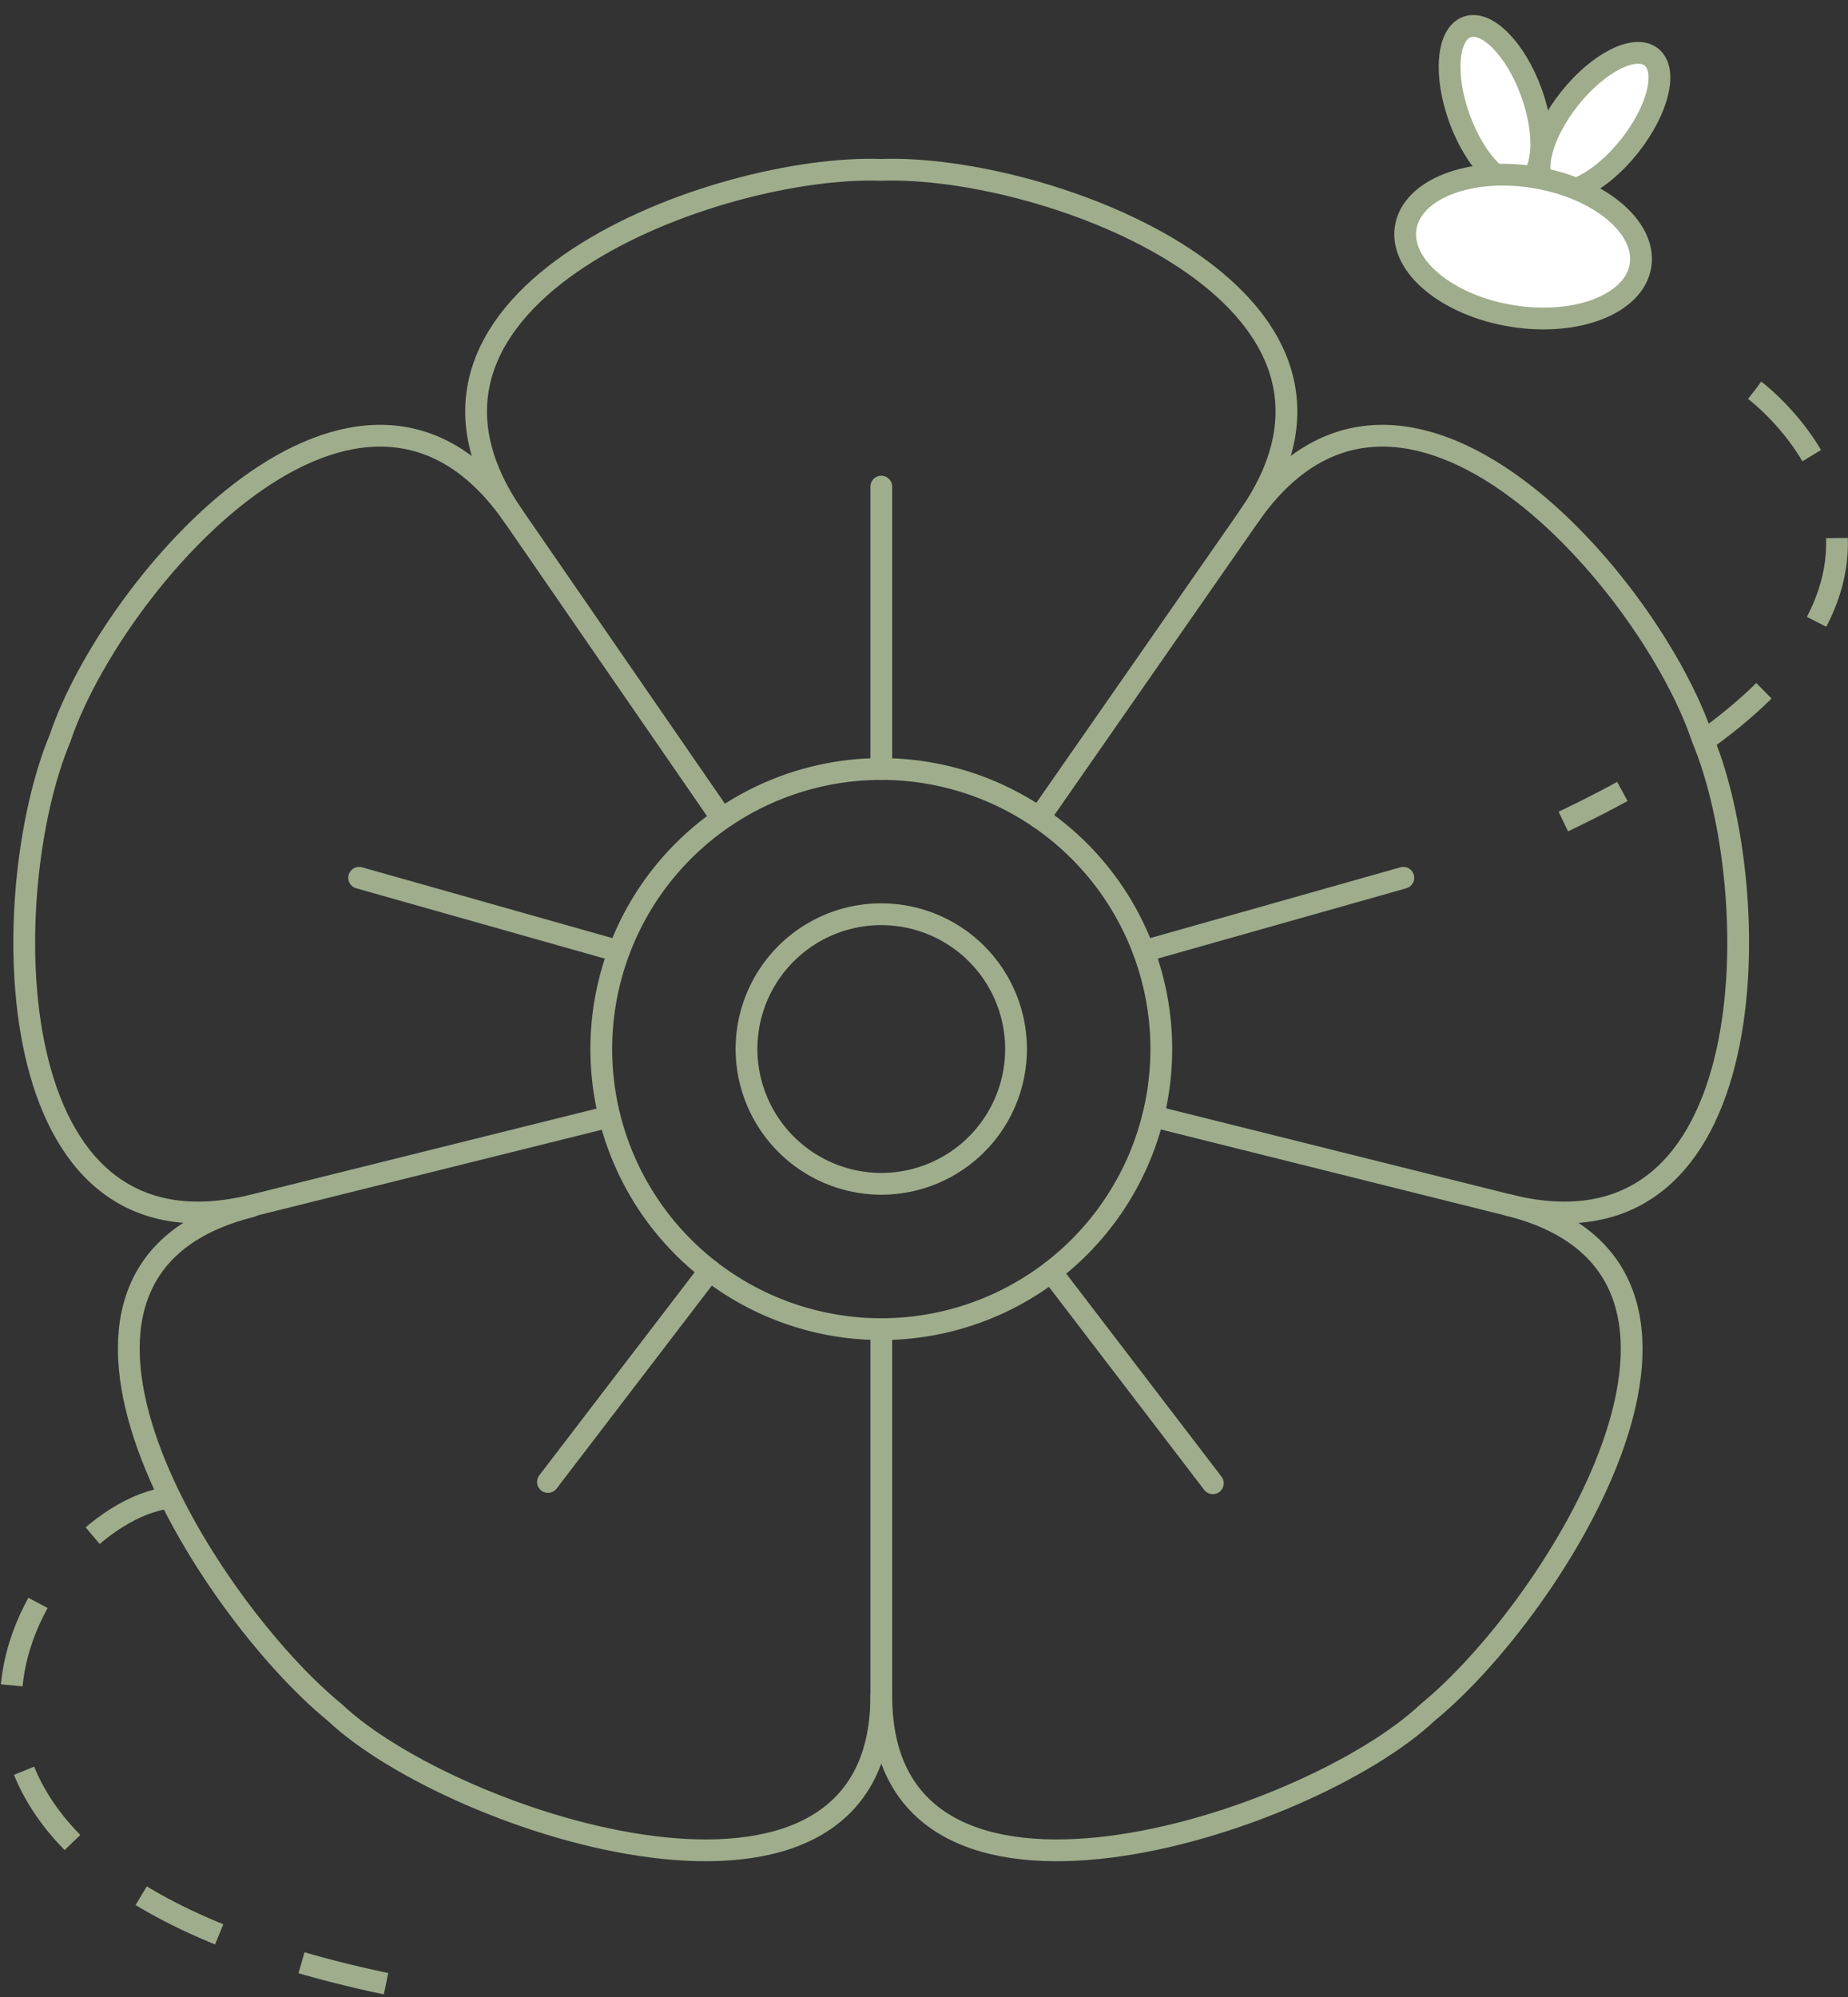 <svg xmlns="http://www.w3.org/2000/svg" width="84.854" height="91.68" viewBox="0 0 84.854 91.68">
  <rect x="0" y="0" width="84.854" height="91.68" fill="#333333" stroke="none"/>
  <g id="Group_3937" data-name="Group 3937" transform="translate(-3.399 1.314)">
    <g id="Group_3936" data-name="Group 3936">
      <path id="Path_44649" data-name="Path 44649" d="M36.26,35.847l-9.3-13.487c-7-10.137,9.4-16.148,16.908-15.876,7.5-.272,23.9,5.739,16.9,15.876" fill="none" stroke="#9fad8c" stroke-linecap="round" stroke-linejoin="round" stroke-width="1"/>
      <path id="Path_44650" data-name="Path 44650" d="M43.865,33.989h0a12.857,12.857,0,0,1,0,25.714h0a12.857,12.857,0,1,1,0-25.714Z" fill="none" stroke="#9fad8c" stroke-miterlimit="10" stroke-width="1"/>
      <path id="Path_44651" data-name="Path 44651" d="M31.381,49.947,15.051,54.01C3.1,56.987,3.249,39.524,6.148,32.6,8.534,25.478,19.929,12.247,26.957,22.36" fill="none" stroke="#9fad8c" stroke-linecap="round" stroke-linejoin="round" stroke-width="1"/>
      <path id="Path_44652" data-name="Path 44652" d="M43.865,59.7V76.544c0,12.312-19.658,5.9-25.11.742-5.811-4.751-15.779-20.224-3.831-23.215" fill="none" stroke="#9fad8c" stroke-linecap="round" stroke-linejoin="round" stroke-width="1"/>
      <path id="Path_44653" data-name="Path 44653" d="M56.349,49.933,72.674,54.01c11.947,2.977,11.8-14.486,8.9-21.414C79.192,25.478,67.8,12.247,60.768,22.36L51.115,36.228" fill="none" stroke="#9fad8c" stroke-linecap="round" stroke-linejoin="round" stroke-width="1"/>
      <path id="Path_44654" data-name="Path 44654" d="M43.865,76.544c0,12.312,19.652,5.9,25.1.742C74.782,72.535,84.622,57,72.674,54.01" fill="none" stroke="#9fad8c" stroke-linecap="round" stroke-linejoin="round" stroke-width="1"/>
      <path id="Path_44655" data-name="Path 44655" d="M43.865,53.032a6.188,6.188,0,1,0-6.189-6.185,6.2,6.2,0,0,0,6.189,6.185Z" fill="none" stroke="#9fad8c" stroke-miterlimit="10" stroke-width="1"/>
      <line id="Line_61" data-name="Line 61" x2="11.919" y2="3.371" transform="translate(19.889 38.983)" fill="none" stroke="#9fad8c" stroke-linecap="round" stroke-linejoin="round" stroke-width="1"/>
      <line id="Line_62" data-name="Line 62" x1="11.919" y2="3.371" transform="translate(55.916 38.983)" fill="none" stroke="#9fad8c" stroke-linecap="round" stroke-linejoin="round" stroke-width="1"/>
      <line id="Line_63" data-name="Line 63" y2="12.963" transform="translate(43.865 21.026)" fill="none" stroke="#9fad8c" stroke-linecap="round" stroke-linejoin="round" stroke-width="1"/>
      <line id="Line_64" data-name="Line 64" y1="9.709" x2="7.428" transform="translate(28.559 57.009)" fill="none" stroke="#9fad8c" stroke-linecap="round" stroke-linejoin="round" stroke-width="1"/>
      <line id="Line_65" data-name="Line 65" x1="7.428" y1="9.709" transform="translate(51.661 57.069)" fill="none" stroke="#9fad8c" stroke-linecap="round" stroke-linejoin="round" stroke-width="1"/>
    </g>
    <ellipse id="Ellipse_2364" data-name="Ellipse 2364" cx="1.755" cy="3.832" rx="1.755" ry="3.832" transform="translate(69.107 0.525) rotate(-19.959)" fill="#fff" stroke="#9fad8c" stroke-linecap="round" stroke-linejoin="round" stroke-width="1"/>
    <ellipse id="Ellipse_2365" data-name="Ellipse 2365" cx="3.832" cy="1.755" rx="3.832" ry="1.755" transform="translate(73.084 6.214) rotate(-51.524)" fill="#fff" stroke="#9fad8c" stroke-linecap="round" stroke-linejoin="round" stroke-width="1"/>
    <ellipse id="Ellipse_2366" data-name="Ellipse 2366" cx="3.224" cy="5.461" rx="3.224" ry="5.461" transform="translate(67.426 12.31) rotate(-80.742)" fill="#fff" stroke="#9fad8c" stroke-linecap="round" stroke-linejoin="round" stroke-width="1"/>
    <path id="Path_44656" data-name="Path 44656" d="M83.971,16.606S96.8,26.117,75.182,36.4" fill="none" stroke="#9fad8c" stroke-miterlimit="10" stroke-width="1" stroke-dasharray="4"/>
    <path id="Path_44657" data-name="Path 44657" d="M11.193,67.44c-6.224.7-16.738,16.981,10.535,22.436" fill="none" stroke="#9fad8c" stroke-miterlimit="10" stroke-width="1" stroke-dasharray="4"/>
  </g>
</svg>
